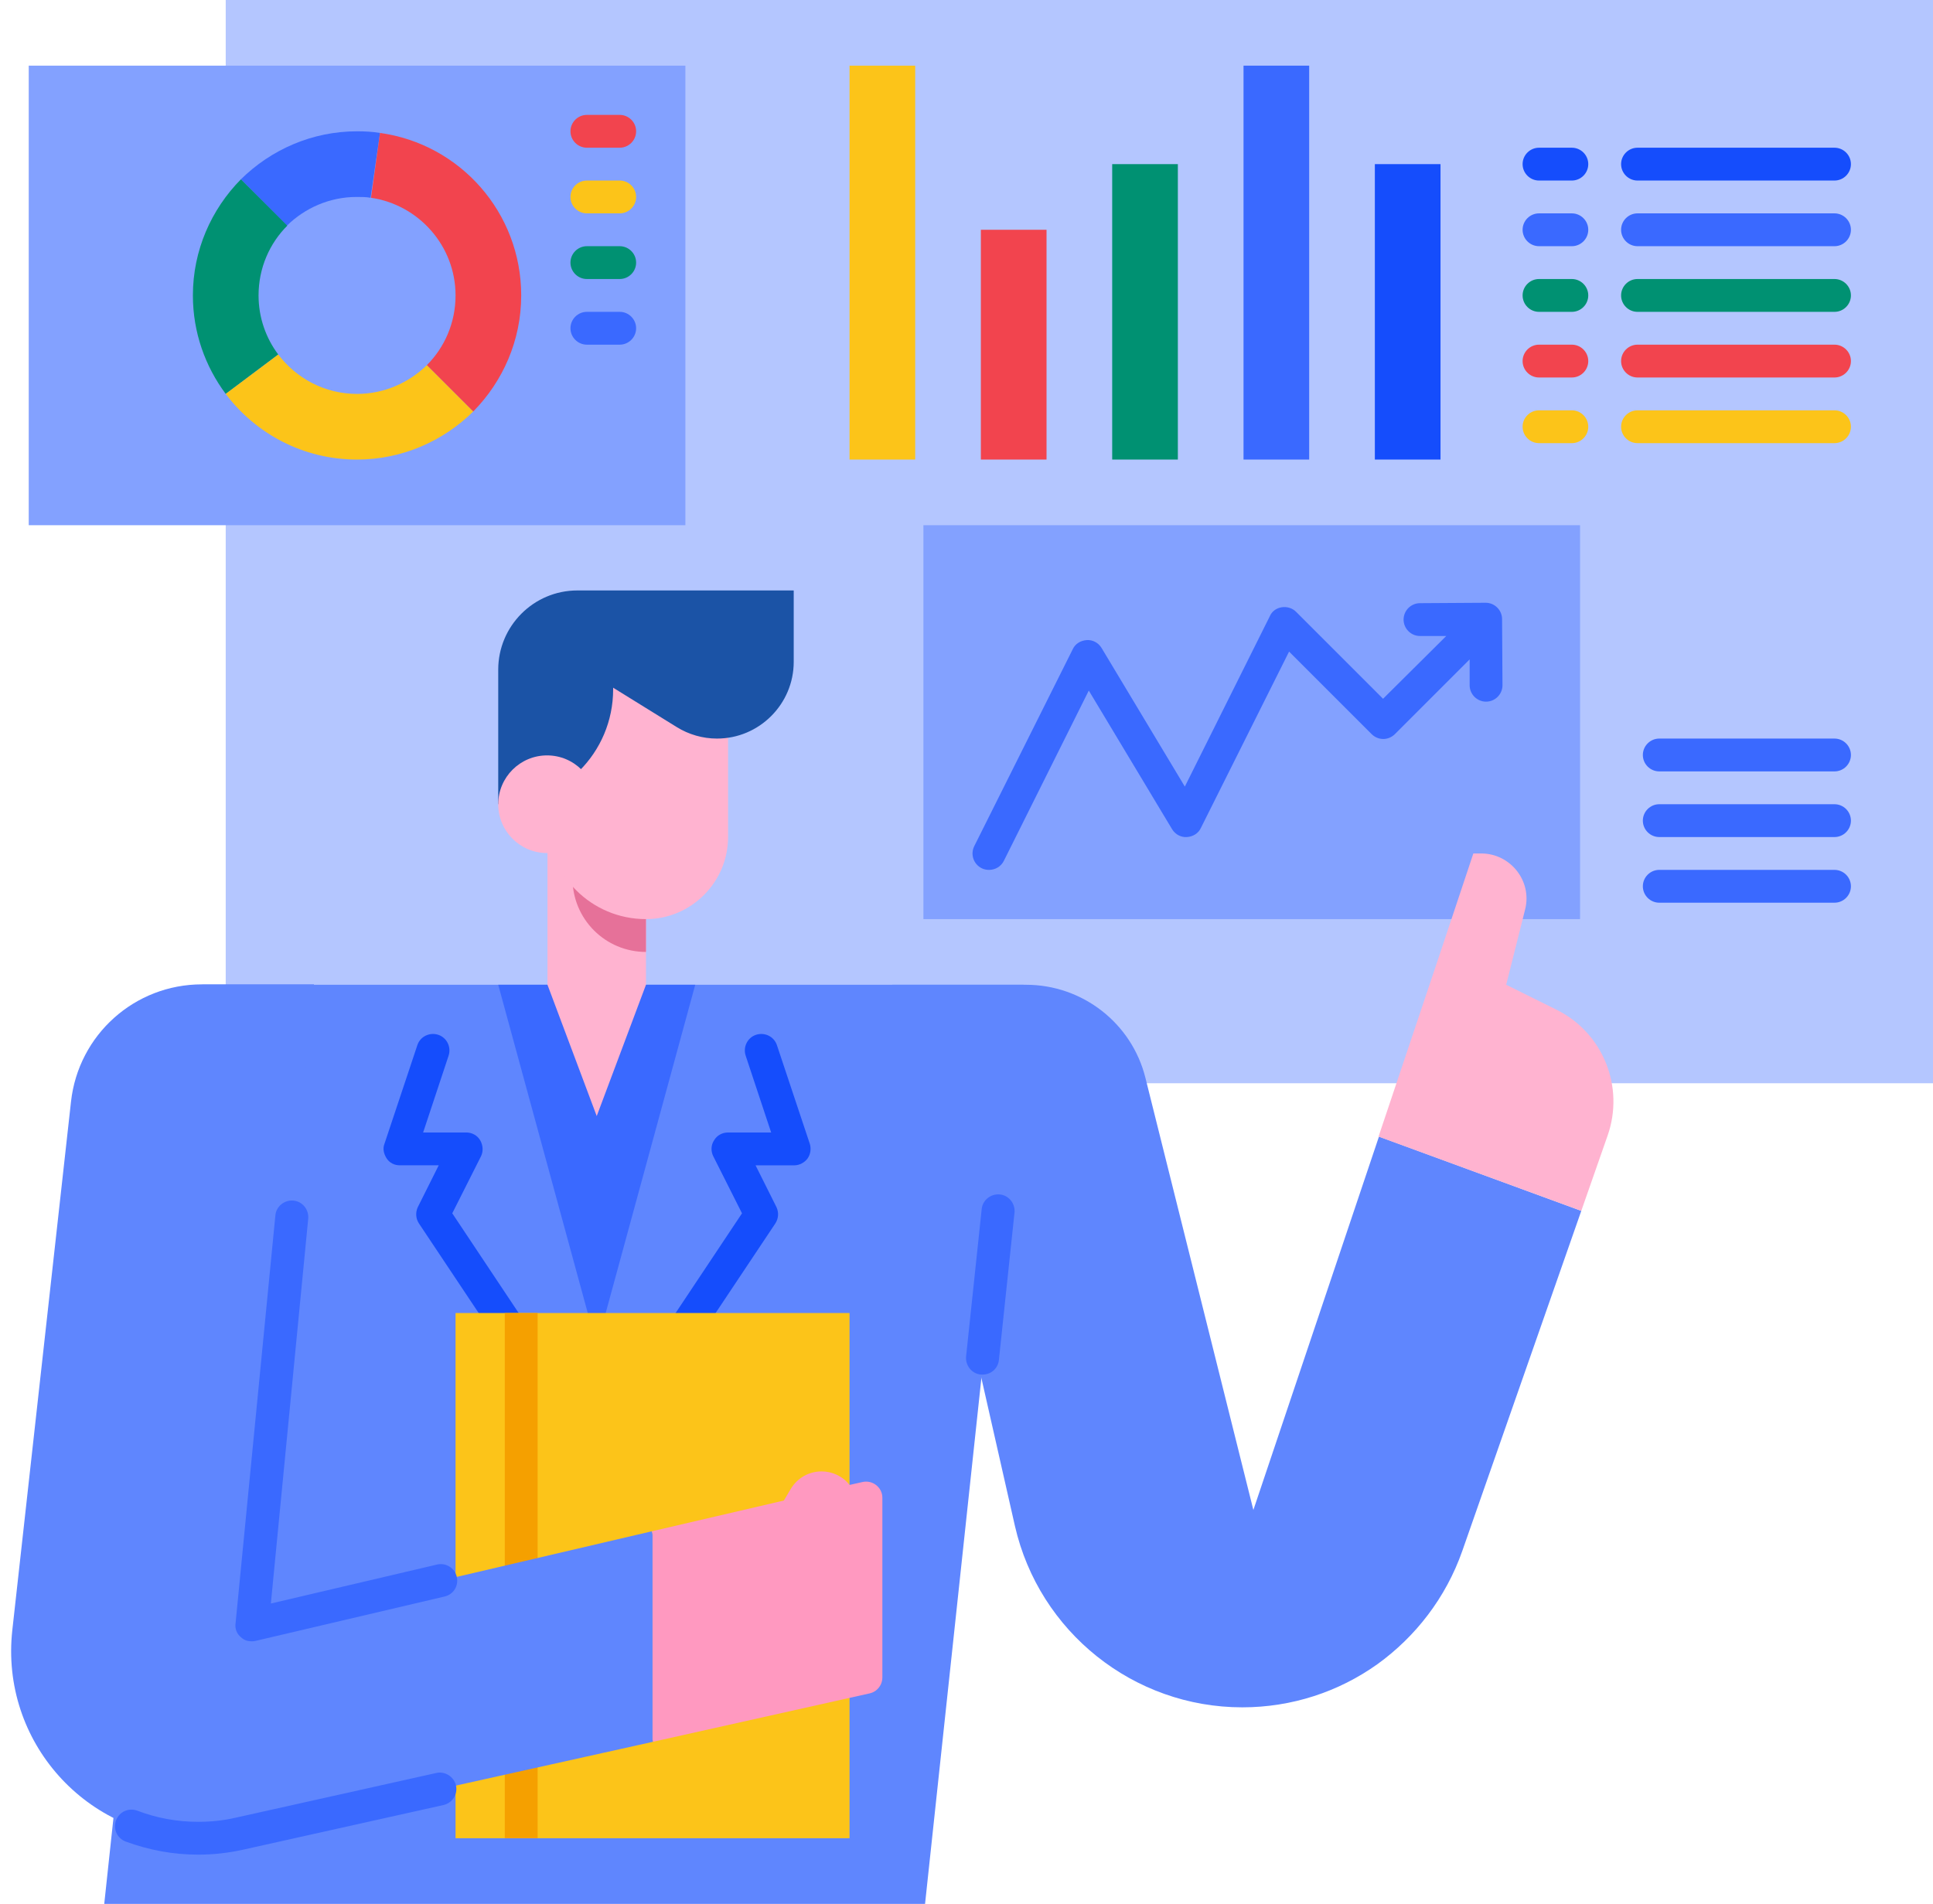 <?xml version="1.0" encoding="UTF-8"?><svg xmlns="http://www.w3.org/2000/svg" xmlns:xlink="http://www.w3.org/1999/xlink" height="464.0" preserveAspectRatio="xMidYMid meet" version="1.0" viewBox="17.0 24.0 471.0 464.0" width="471.0" zoomAndPan="magnify"><g><path d="M72 24H488V288H72z" fill="#B4C6FF"/></g><g><path d="M242.4 488L266.4 264 66.4 264 42.4 488z" fill="#5F86FE"/></g><g><path d="M138.4 264L186.4 264 162.4 352z" fill="#3A69FF"/></g><g><path d="M154.4,372c-1.3,0-2.6-0.6-3.3-1.8l-32-48c-0.8-1.2-0.9-2.7-0.3-4l5.1-10.2h-9.5c-1.3,0-2.5-0.6-3.2-1.7 s-1-2.4-0.5-3.6l8-24c0.7-2.1,3-3.2,5.1-2.5c2.1,0.7,3.2,3,2.5,5.1l-6.2,18.7h10.5c1.4,0,2.7,0.7,3.4,1.9c0.7,1.2,0.8,2.7,0.2,3.9 l-7,13.9l30.7,46.1c1.2,1.8,0.7,4.3-1.1,5.5C155.9,371.8,155.1,372,154.4,372z" fill="#154DFC"/></g><g><path d="M170.4,372c-0.8,0-1.5-0.2-2.2-0.7c-1.8-1.2-2.3-3.7-1.1-5.5l30.7-46.1l-7-13.9c-0.6-1.2-0.6-2.7,0.2-3.9 c0.7-1.2,2-1.9,3.4-1.9h10.5l-6.2-18.7c-0.7-2.1,0.4-4.4,2.5-5.1c2.1-0.7,4.4,0.4,5.1,2.5l8,24c0.4,1.2,0.2,2.6-0.5,3.6 s-2,1.7-3.2,1.7h-9.5l5.1,10.2c0.6,1.3,0.5,2.8-0.3,4l-32,48C172.9,371.4,171.6,372,170.4,372z" fill="#154DFC"/></g><g><path d="M402.3,319.1l-29,82.9c-4,11.4-11.4,20.9-20.7,27.6c-9.4,6.7-20.8,10.5-32.9,10.5 c-26.5,0-49.5-18.4-55.4-44.2L234.4,264h32.6c13.8,0,25.8,9.4,29.1,22.7L322.4,392l30.6-91L402.3,319.1z" fill="#5F86FE"/></g><g><path d="M24 40H184V152H24z" fill="#83A1FF"/></g><g><path d="M109.6,56.4l-2.3,15.8v0c-1.1-0.2-2.2-0.2-3.4-0.2c-6.6,0-12.6,2.7-17,7L75.7,67.7C83,60.5,93,56,104,56 C105.9,56,107.8,56.1,109.6,56.4z" fill="#3A69FF"/></g><g><path d="M75.7,67.7L87,79c-4.3,4.3-7,10.3-7,17c0,5.4,1.8,10.4,4.8,14.4L72,120c-5-6.7-8-15-8-24 C64,85,68.5,75,75.7,67.7z" fill="#009172"/></g><g><path d="M109.6,56.4C129.1,59.1,144,75.8,144,96c0,11-4.5,21-11.7,28.3L121,113c4.3-4.3,7-10.3,7-17 c0-12.1-9-22.1-20.6-23.8v0L109.6,56.4z" fill="#F2444E"/></g><g><path d="M121,113l11.3,11.3C125,131.5,115,136,104,136c-13.1,0-24.7-6.3-32-16l12.8-9.6c4.4,5.8,11.3,9.6,19.2,9.6 C110.6,120,116.6,117.3,121,113z" fill="#FCC419"/></g><g><path d="M168,60h-8c-2.2,0-4-1.8-4-4s1.8-4,4-4h8c2.2,0,4,1.8,4,4S170.2,60,168,60z" fill="#F2444E"/></g><g><path d="M168,76h-8c-2.2,0-4-1.8-4-4s1.8-4,4-4h8c2.2,0,4,1.8,4,4S170.2,76,168,76z" fill="#FCC419"/></g><g><path d="M168,92h-8c-2.2,0-4-1.8-4-4s1.8-4,4-4h8c2.2,0,4,1.8,4,4S170.2,92,168,92z" fill="#009172"/></g><g><path d="M168,108h-8c-2.2,0-4-1.8-4-4s1.8-4,4-4h8c2.2,0,4,1.8,4,4S170.2,108,168,108z" fill="#3A69FF"/></g><g><path d="M464,68h-48c-2.2,0-4-1.8-4-4s1.8-4,4-4h48c2.2,0,4,1.8,4,4S466.2,68,464,68z" fill="#154DFC"/></g><g><path d="M464,84h-48c-2.2,0-4-1.8-4-4s1.8-4,4-4h48c2.2,0,4,1.8,4,4S466.2,84,464,84z" fill="#3A69FF"/></g><g><path d="M464,100h-48c-2.2,0-4-1.8-4-4s1.8-4,4-4h48c2.2,0,4,1.8,4,4S466.2,100,464,100z" fill="#009172"/></g><g><path d="M464,116h-48c-2.2,0-4-1.8-4-4s1.8-4,4-4h48c2.2,0,4,1.8,4,4S466.2,116,464,116z" fill="#F2444E"/></g><g><path d="M400,68h-8c-2.2,0-4-1.8-4-4s1.8-4,4-4h8c2.2,0,4,1.8,4,4S402.2,68,400,68z" fill="#154DFC"/></g><g><path d="M400,84h-8c-2.2,0-4-1.8-4-4s1.8-4,4-4h8c2.2,0,4,1.8,4,4S402.2,84,400,84z" fill="#3A69FF"/></g><g><path d="M400,100h-8c-2.2,0-4-1.8-4-4s1.8-4,4-4h8c2.2,0,4,1.8,4,4S402.2,100,400,100z" fill="#009172"/></g><g><path d="M400,116h-8c-2.2,0-4-1.8-4-4s1.8-4,4-4h8c2.2,0,4,1.8,4,4S402.2,116,400,116z" fill="#F2444E"/></g><g><path d="M464,132h-48c-2.2,0-4-1.8-4-4s1.8-4,4-4h48c2.2,0,4,1.8,4,4S466.2,132,464,132z" fill="#FCC419"/></g><g><path d="M400,132h-8c-2.2,0-4-1.8-4-4s1.8-4,4-4h8c2.2,0,4,1.8,4,4S402.2,132,400,132z" fill="#FCC419"/></g><g><path d="M464,212h-42.7c-2.2,0-4-1.8-4-4s1.8-4,4-4H464c2.2,0,4,1.8,4,4S466.2,212,464,212z" fill="#3A69FF"/></g><g><path d="M464,228h-42.7c-2.2,0-4-1.8-4-4s1.8-4,4-4H464c2.2,0,4,1.8,4,4S466.2,228,464,228z" fill="#3A69FF"/></g><g><path d="M464,244h-42.7c-2.2,0-4-1.8-4-4s1.8-4,4-4H464c2.2,0,4,1.8,4,4S466.2,244,464,244z" fill="#3A69FF"/></g><g><path d="M242 152H402V248H242z" fill="#83A1FF"/></g><g><path d="M383,174.9c0-2.2-1.8-4-4-4c0,0,0,0,0,0l-16,0.1c-2.2,0-4,1.8-4,4c0,2.2,1.8,4,4,4c0,0,0,0,0,0l6.4,0 L354,194.3l-21.2-21.2c-0.9-0.9-2.2-1.3-3.5-1.1c-1.3,0.2-2.4,1-2.9,2.2l-20.7,41.5l-20.3-33.8c-0.8-1.3-2.2-2-3.6-1.9 c-1.5,0.1-2.8,0.9-3.4,2.2l-24,48c-1,2-0.2,4.4,1.8,5.4c0.6,0.3,1.2,0.4,1.8,0.4c1.5,0,2.9-0.8,3.6-2.2l20.7-41.5l20.3,33.8 c0.8,1.3,2.2,2,3.6,1.9c1.5-0.1,2.8-0.9,3.4-2.2l21.5-43l20.1,20.1c1.6,1.6,4.1,1.6,5.7,0l18.2-18.2l0,6.3c0,2.2,1.8,4,4,4 c0,0,0,0,0,0c2.2,0,4-1.8,4-4L383,174.9z" fill="#3A69FF"/></g><g><path d="M224 40H240V136H224z" fill="#FCC419"/></g><g><path d="M256 80H272V136H256z" fill="#F2444E"/></g><g><path d="M288 64H304V136H288z" fill="#009172"/></g><g><path d="M320 40H336V136H320z" fill="#3A69FF"/></g><g><path d="M352 64H368V136H352z" fill="#154DFC"/></g><g><path d="M128 344H224V472H128z" fill="#FCC419"/></g><g><path d="M140 344H148V472H140z" fill="#F5A000"/></g><g><path d="M174.4 264L174.4 216 150.4 216 150.4 264 162.4 296z" fill="#FFB3D0"/></g><g><path d="M232,389v43.8c0,1.9-1.3,3.5-3.1,3.9l-52.8,11.8L176,448v-50l-0.2-0.8l32.2-7.5l1.6-2.7 c1.7-2.9,4.6-4.4,7.6-4.4c2.5,0,5.1,1.1,6.8,3.3l3.1-0.7C229.6,384.6,232,386.5,232,389z" fill="#FF99C0"/></g><g><path d="M176,448l0.1,0.5L75.3,470.9c-3.3,0.7-6.6,1.1-9.9,1.1C38.1,472,17,448.4,20,421.3l14.3-128.8 c1.8-16.3,15.5-28.6,31.9-28.6h27.3L78.3,420l97.5-22.8l0.2,0.8V448z" fill="#5F86FE"/></g><g><path d="M78.3,424c-1,0-1.9-0.3-2.6-1c-1-0.8-1.5-2.1-1.3-3.4l9.7-99.4c0.2-2.2,2.2-3.8,4.4-3.6 c2.2,0.2,3.8,2.2,3.6,4.4l-9.1,93.8l40.5-9.5c2.1-0.5,4.3,0.8,4.8,3c0.5,2.2-0.8,4.3-3,4.8l-46,10.8C78.9,424,78.6,424,78.3,424z" fill="#3A69FF"/></g><g><path d="M65.3,476c-6.1,0-12-1.1-17.7-3.2c-2.1-0.8-3.1-3.1-2.3-5.2c0.8-2.1,3.1-3.1,5.2-2.3 c4.7,1.8,9.7,2.7,14.8,2.7c3,0,6.1-0.3,9.1-1l48.9-10.9c2.1-0.5,4.3,0.9,4.8,3c0.5,2.2-0.9,4.3-3,4.8l-48.9,10.9 C72.6,475.6,68.9,476,65.3,476z" fill="#3A69FF"/></g><g><path d="M174.4,256L174.4,256c-9.9,0-17.9-8-17.9-17.9v-8.9h17.9V256z" fill="#E67199"/></g><g><path d="M194.4,184v44c0,11-9,20-20,20h0c-13.3,0-24-10.7-24-24v-40H194.4z" fill="#FFB3D0"/></g><g><path d="M210.4,168v17.3c0,10.3-8.4,18.7-18.7,18.7h0c-3.5,0-6.9-1-9.8-2.8l-15.5-9.6v0.4c0,15.5-12.5,28-28,28h0 v-32.8c0-10.6,8.6-19.3,19.3-19.3H210.4z" fill="#1B53A6"/></g><g><circle cx="150.3" cy="220" fill="#FFB3D0" r="11.9"/></g><g><path d="M256.4,359c-0.1,0-0.3,0-0.4,0c-2.2-0.2-3.8-2.2-3.6-4.4l3.8-35.9c0.2-2.2,2.2-3.8,4.4-3.6 c2.2,0.2,3.8,2.2,3.6,4.4l-3.8,35.9C260.2,357.5,258.5,359,256.4,359z" fill="#3A69FF"/></g><g><path d="M396.3,270.1c11.3,5.6,16.6,18.8,12.4,30.7l-6.4,18.3h0L352.9,301l15.1-45l8-24h1.9 c7.2,0,12.5,6.8,10.7,13.7L384,264L396.3,270.1z" fill="#FFB3D0"/></g></svg>